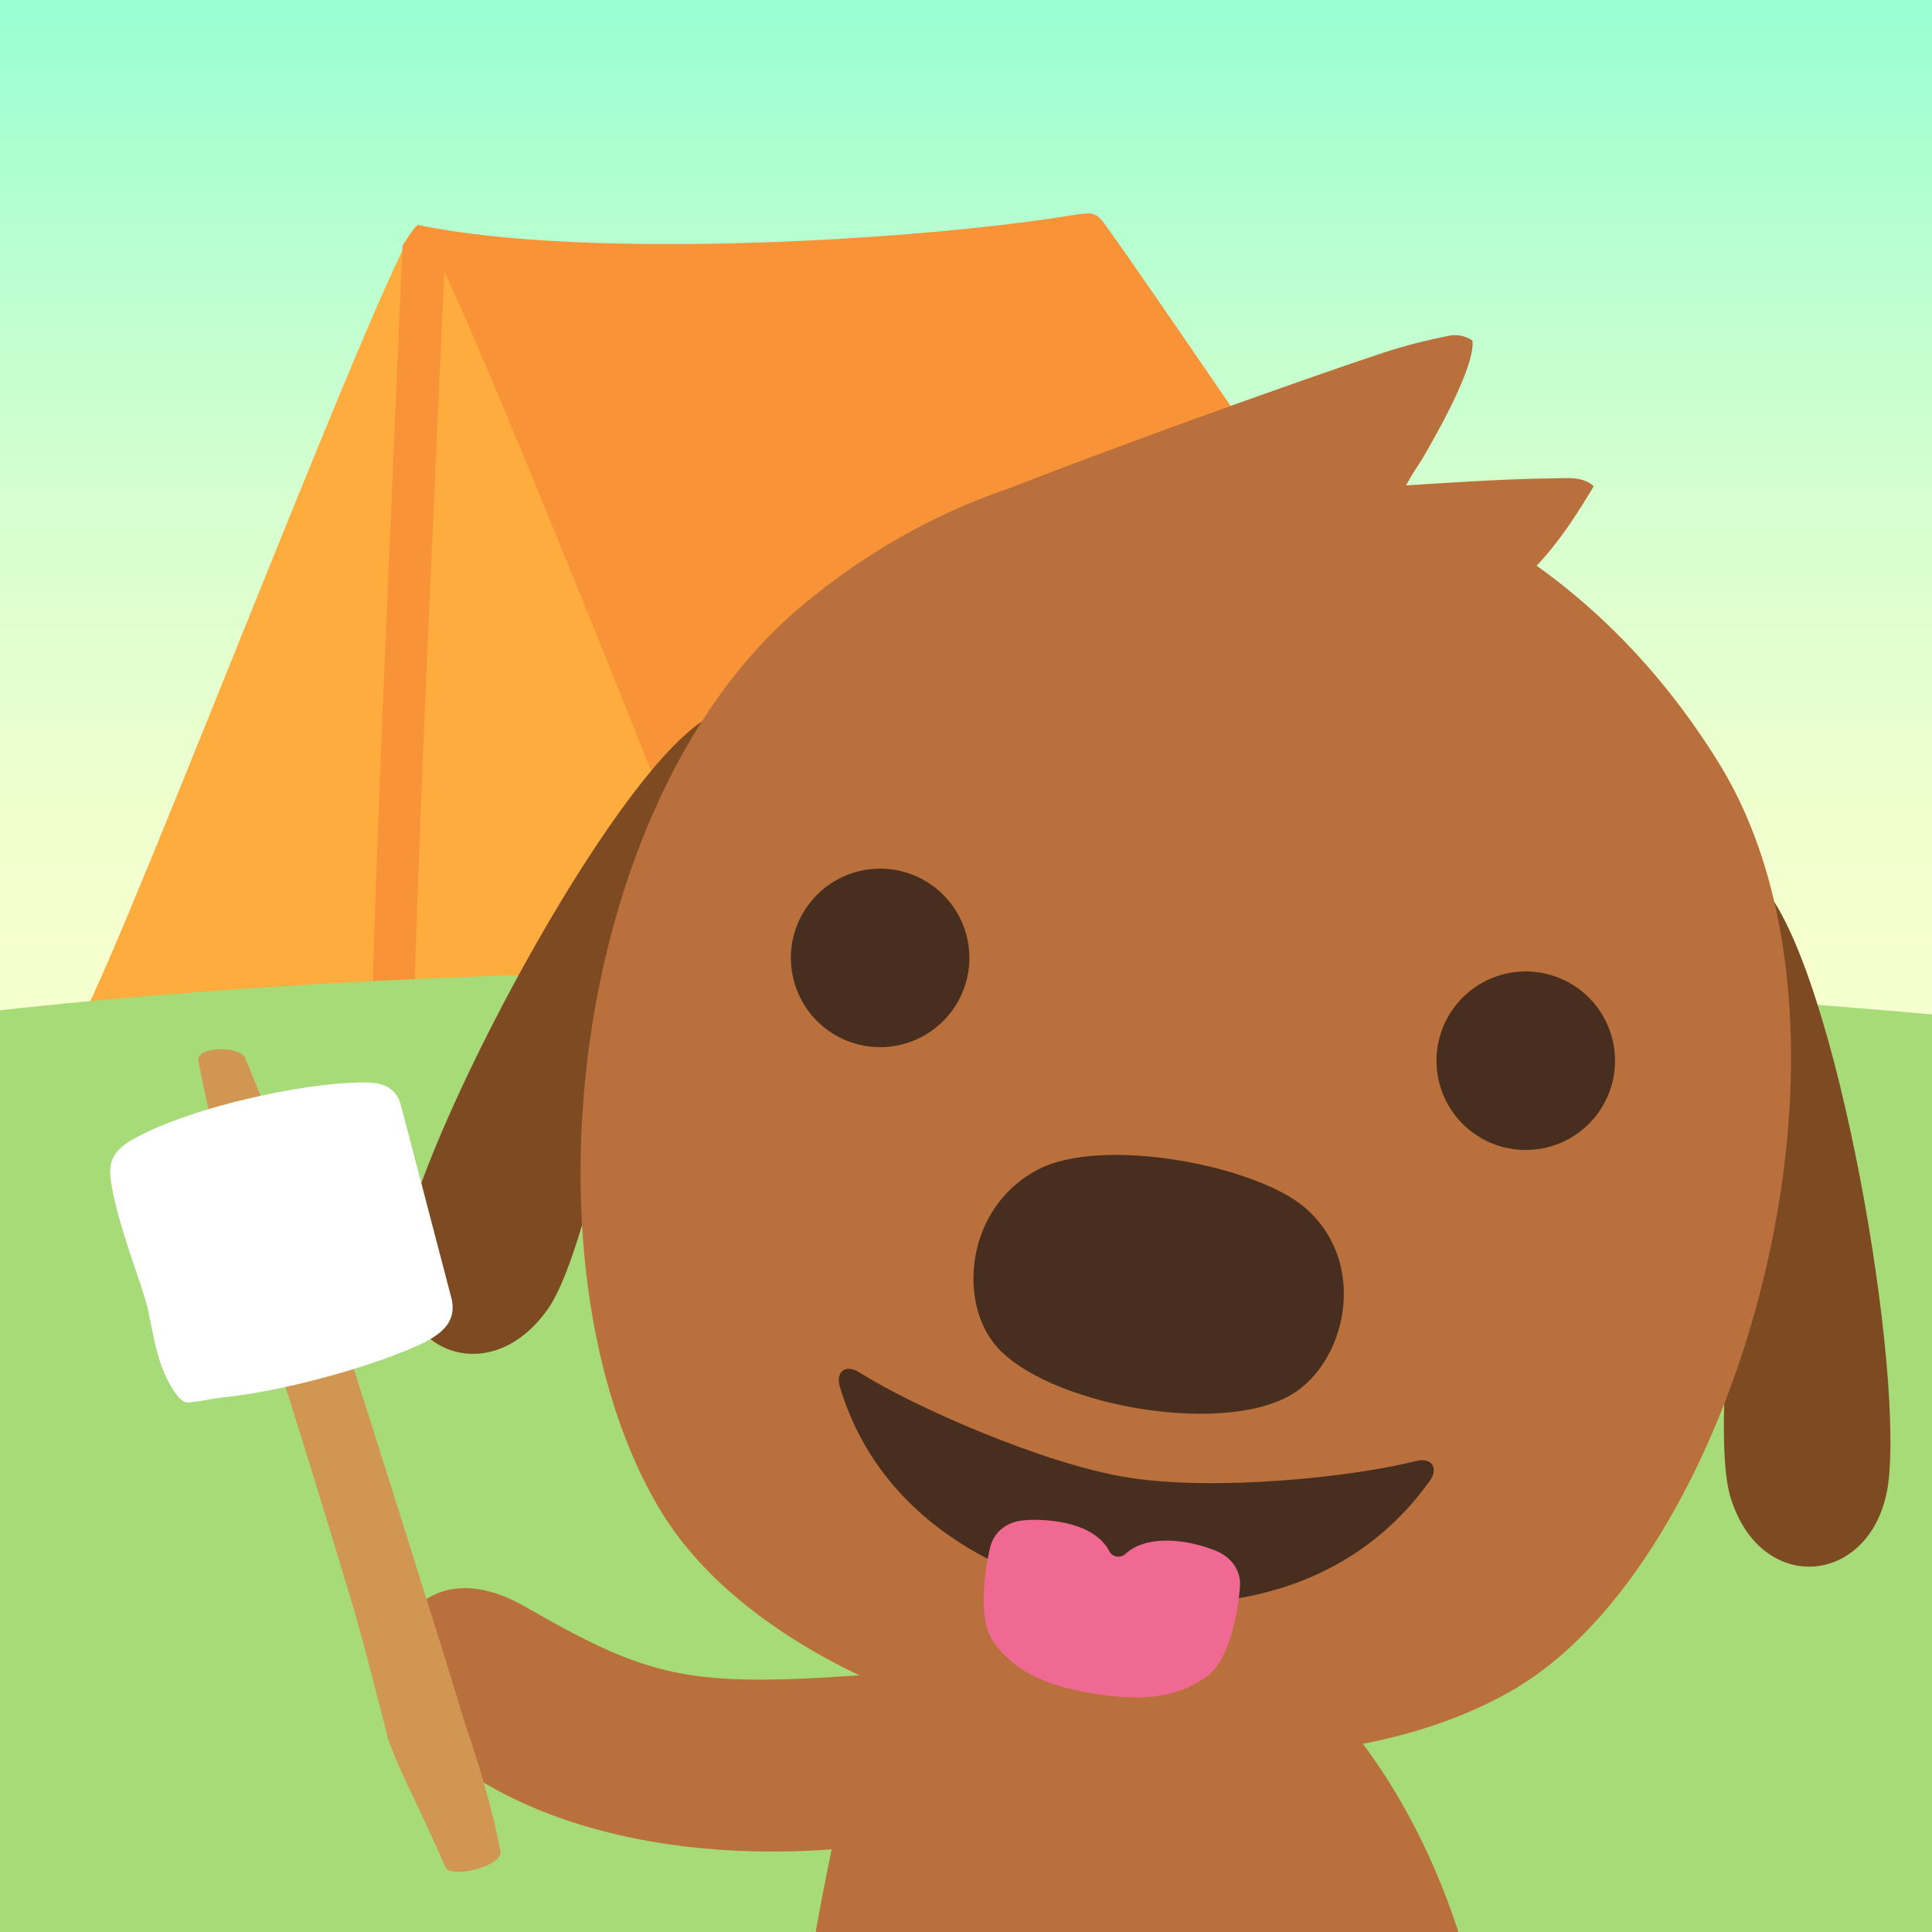 <svg id="Android_icon" data-name="Android icon" xmlns="http://www.w3.org/2000/svg" xmlns:xlink="http://www.w3.org/1999/xlink" viewBox="0 0 1024 1024"><rect x="0" y="0" width="1024" height="1024" fill="#808080" stroke="none"/><defs><clipPath id="clip-path"><rect width="1024" height="1024" fill="none"/></clipPath><linearGradient id="linear-gradient" x1="512" y1="1084.37" x2="512" y2="-60.37" gradientUnits="userSpaceOnUse"><stop offset="0.51" stop-color="#f6ffce"/><stop offset="0.58" stop-color="#eeffce"/><stop offset="0.71" stop-color="#d7ffcf"/><stop offset="0.86" stop-color="#b1ffd1"/><stop offset="1" stop-color="#88ffd3"/></linearGradient></defs><g clip-path="url(#clip-path)"><g id="_20" data-name="20"><rect x="-60.37" y="-60.37" width="1144.74" height="1144.74" fill="url(#linear-gradient)"/><g id="tent_-_closed" data-name="tent - closed"><path d="M221.77,119.28c90,18.72,266.23,8.11,347.91-5.43,8.87-1.47,11.08-.88,14.48,3.16C595.54,130.55,843.55,495.9,843.55,495.9l-444,48.51S261.3,364.91,221.77,119.28Z" fill="#f99338"/><path d="M44,538.39C70.49,488.51,211.24,118.8,221.77,119.28c11.13.51,174.63,420.15,177.75,425.13-122.34,7.41-241.26-1.34-353.35-.79C42.93,543.63,42.39,541.32,44,538.39Z" fill="#ffac3e"/><path d="M197.39,527.54l22.24-.8c2.47-92.43,12.49-308.46,16.28-391.16-7.72-11.64-12.71-16.23-14.14-16.3-1.1,0-4.05,3.89-8.44,10.94C209.71,216,199.86,434,197.39,527.54Z" fill="#f99338"/></g><path d="M1361.45,586.15C1050.2,509.07,65.87,471.75-256,586.15V1152.8H1361.45Z" fill="#a6db77"/><g id="HARVEY_FRONT_looking_up" data-name="HARVEY FRONT looking up"><g id="body"><path id="arm_2" data-name="arm 2" d="M635.19,959.76c52.29,82.1,63.34,124.59,72.22,182.24,9.16,59.52,75.85,54.12,82,2,7.51-63.8-23.71-191.71-105.46-260.86Z" fill="#ba703c" fill-rule="evenodd"/><path id="body-2" data-name="body" d="M716.2,895.14c-11.41.25-71-1.73-125.17-4-54.15-3.29-113.6-7.47-124.92-8.9-37.92,115.2-62.58,322-54.79,364.59,2.45,13.39,81.09,36.85,132.4,44.44,9.64,1.42,45.8,3.42,55.85,3,54.78-2.22,128.93-15,133.55-30.79C745.27,1221.83,742,1013.63,716.2,895.14Z" fill="#ba703c" fill-rule="evenodd"/></g><g id="head_FRONT" data-name="head FRONT"><g id="ears"><path id="ear" d="M379.68,378.14c-47.93,19.46-151.2,212.06-166,280.35-11.91,55.16,44.11,81.55,76.62,35.43C315.47,658.3,340.87,498,352.92,459,364.91,420.3,379.68,378.14,379.68,378.14Z" fill="#7d4a22" fill-rule="evenodd"/><path id="ear-2" data-name="ear" d="M930.46,465.88c39.52,33.39,77.83,248.54,70.63,318-5.81,56.13-67.27,63.81-83.83,9.88-12.81-41.67,12.84-201.91,13.5-242.7C931.41,510.55,930.46,465.88,930.46,465.88Z" fill="#7d4a22" fill-rule="evenodd"/></g><path id="head" d="M425.22,320.88c34.1-28.44,71.46-49.17,110.18-62.25,67.41-26.33,167.93-62,201.17-72.75a298.45,298.45,0,0,1,31.88-8,16.08,16.08,0,0,1,12,2.67c1.47,13.95-19.75,50.68-24.55,59.13-4,7.1-6.38,9.63-10.64,17.58,24.1-1.45,50.91-3.41,78.11-3.71,7.69-.09,15.67-1.13,21.33,4.19-9.06,15.16-18.56,29.85-30.26,42.1,36.65,26.13,69.71,61,96.78,104.91,88.38,143.32,10.55,419.77-107.73,490-129.79,77-381.95,24.32-453.41-94.17C274.35,674.94,300.55,424.87,425.22,320.88Z" fill="#ba703c" fill-rule="evenodd"/><g id="smile_open" data-name="smile open"><path d="M750.46,774.39c-33.5,8.46-106,16.16-152.65,8.72-44.08-7-113.17-37.27-142.38-55.71-7.77-4.9-12.52.26-10.32,7.56,24.95,83,108.18,107,142.46,112.42s118.68,9.53,170.34-62.59C762.35,778.59,759.36,772.15,750.46,774.39Z" fill="#482e1f" fill-rule="evenodd"/><path d="M657.21,841.06c.6-7.94-3.79-14.68-10.93-18.26-7.86-3.93-35.29-12.15-49.66.69a5.47,5.47,0,0,1-8.71-1.38c-8.89-17.1-38.3-17.38-47-16.09-7.89,1.18-14.15,6.23-16.06,14-2.25,9.15-7.43,37.55,1.81,50.29,11.64,16.05,28.31,23.37,53.67,27.41s43.47,2.26,59.53-9.38C652.61,879.06,656.51,850.46,657.21,841.06Z" fill="#f06993" fill-rule="evenodd"/></g><path id="nose" d="M691.7,640.11c-25.64-22.2-107.43-38.4-142-20C511,640.67,507.2,692.66,530,715.65c30.27,30.53,122.37,45.94,157.18,21.82C714.26,718.68,724.59,668.58,691.7,640.11Z" fill="#482e1f" fill-rule="evenodd"/><g id="eyes"><path d="M855.41,569.61a47.31,47.31,0,1,1-39.29-54.13A47.32,47.32,0,0,1,855.41,569.61Z" fill="#482e1f"/><path d="M513.21,515.1A47.3,47.3,0,1,1,473.93,461,47.3,47.3,0,0,1,513.21,515.1Z" fill="#482e1f"/></g></g><path id="arm_1" data-name="arm 1" d="M473.88,886.65c-106.58,7.94-125.34,5.29-195.39-35C216.87,816.15,190,885,219.65,915.93c52.76,55.14,152.43,76.51,258.22,60Z" fill="#ba703c" fill-rule="evenodd"/><g id="marshmallow"><path d="M129.82,560.59c14.7,33.7,28.09,77.42,40.49,111.83,6.21,17.21,71.11,223.27,74,234.07,2.33,8.68,13.9,38.53,20.93,74.62,1.58,8.1-26.4,14.83-29.13,8.55-14.71-33.7-24.41-50.6-30.35-67.89,0,0-13.28-52.38-18.44-69.64-9-30-43.9-145.39-54.38-171.67-3.46-8.69-20.75-81.93-27.79-118C103.6,554.34,127.08,554.31,129.82,560.59Z" fill="#d19752"/><path d="M219.35,714.1c-26,11.31-70.64,23.55-101.59,26.59-3.55.35-12.75,2.28-16,2.46-2.68.16-5.48,2.07-12.55-10.92C83.13,721,81,706.12,78.41,694.11c-3-13.59-16.57-45.54-19.78-69.29-1.92-14.16,7.23-19.07,20.13-25.19C107.5,586,155.25,575.75,182.7,574.11c14.26-.84,26.28-1.72,29.9,12.09l26.59,101.59C242.81,701.61,232.45,708.4,219.35,714.1Z" fill="#fff"/></g></g></g></g></svg>